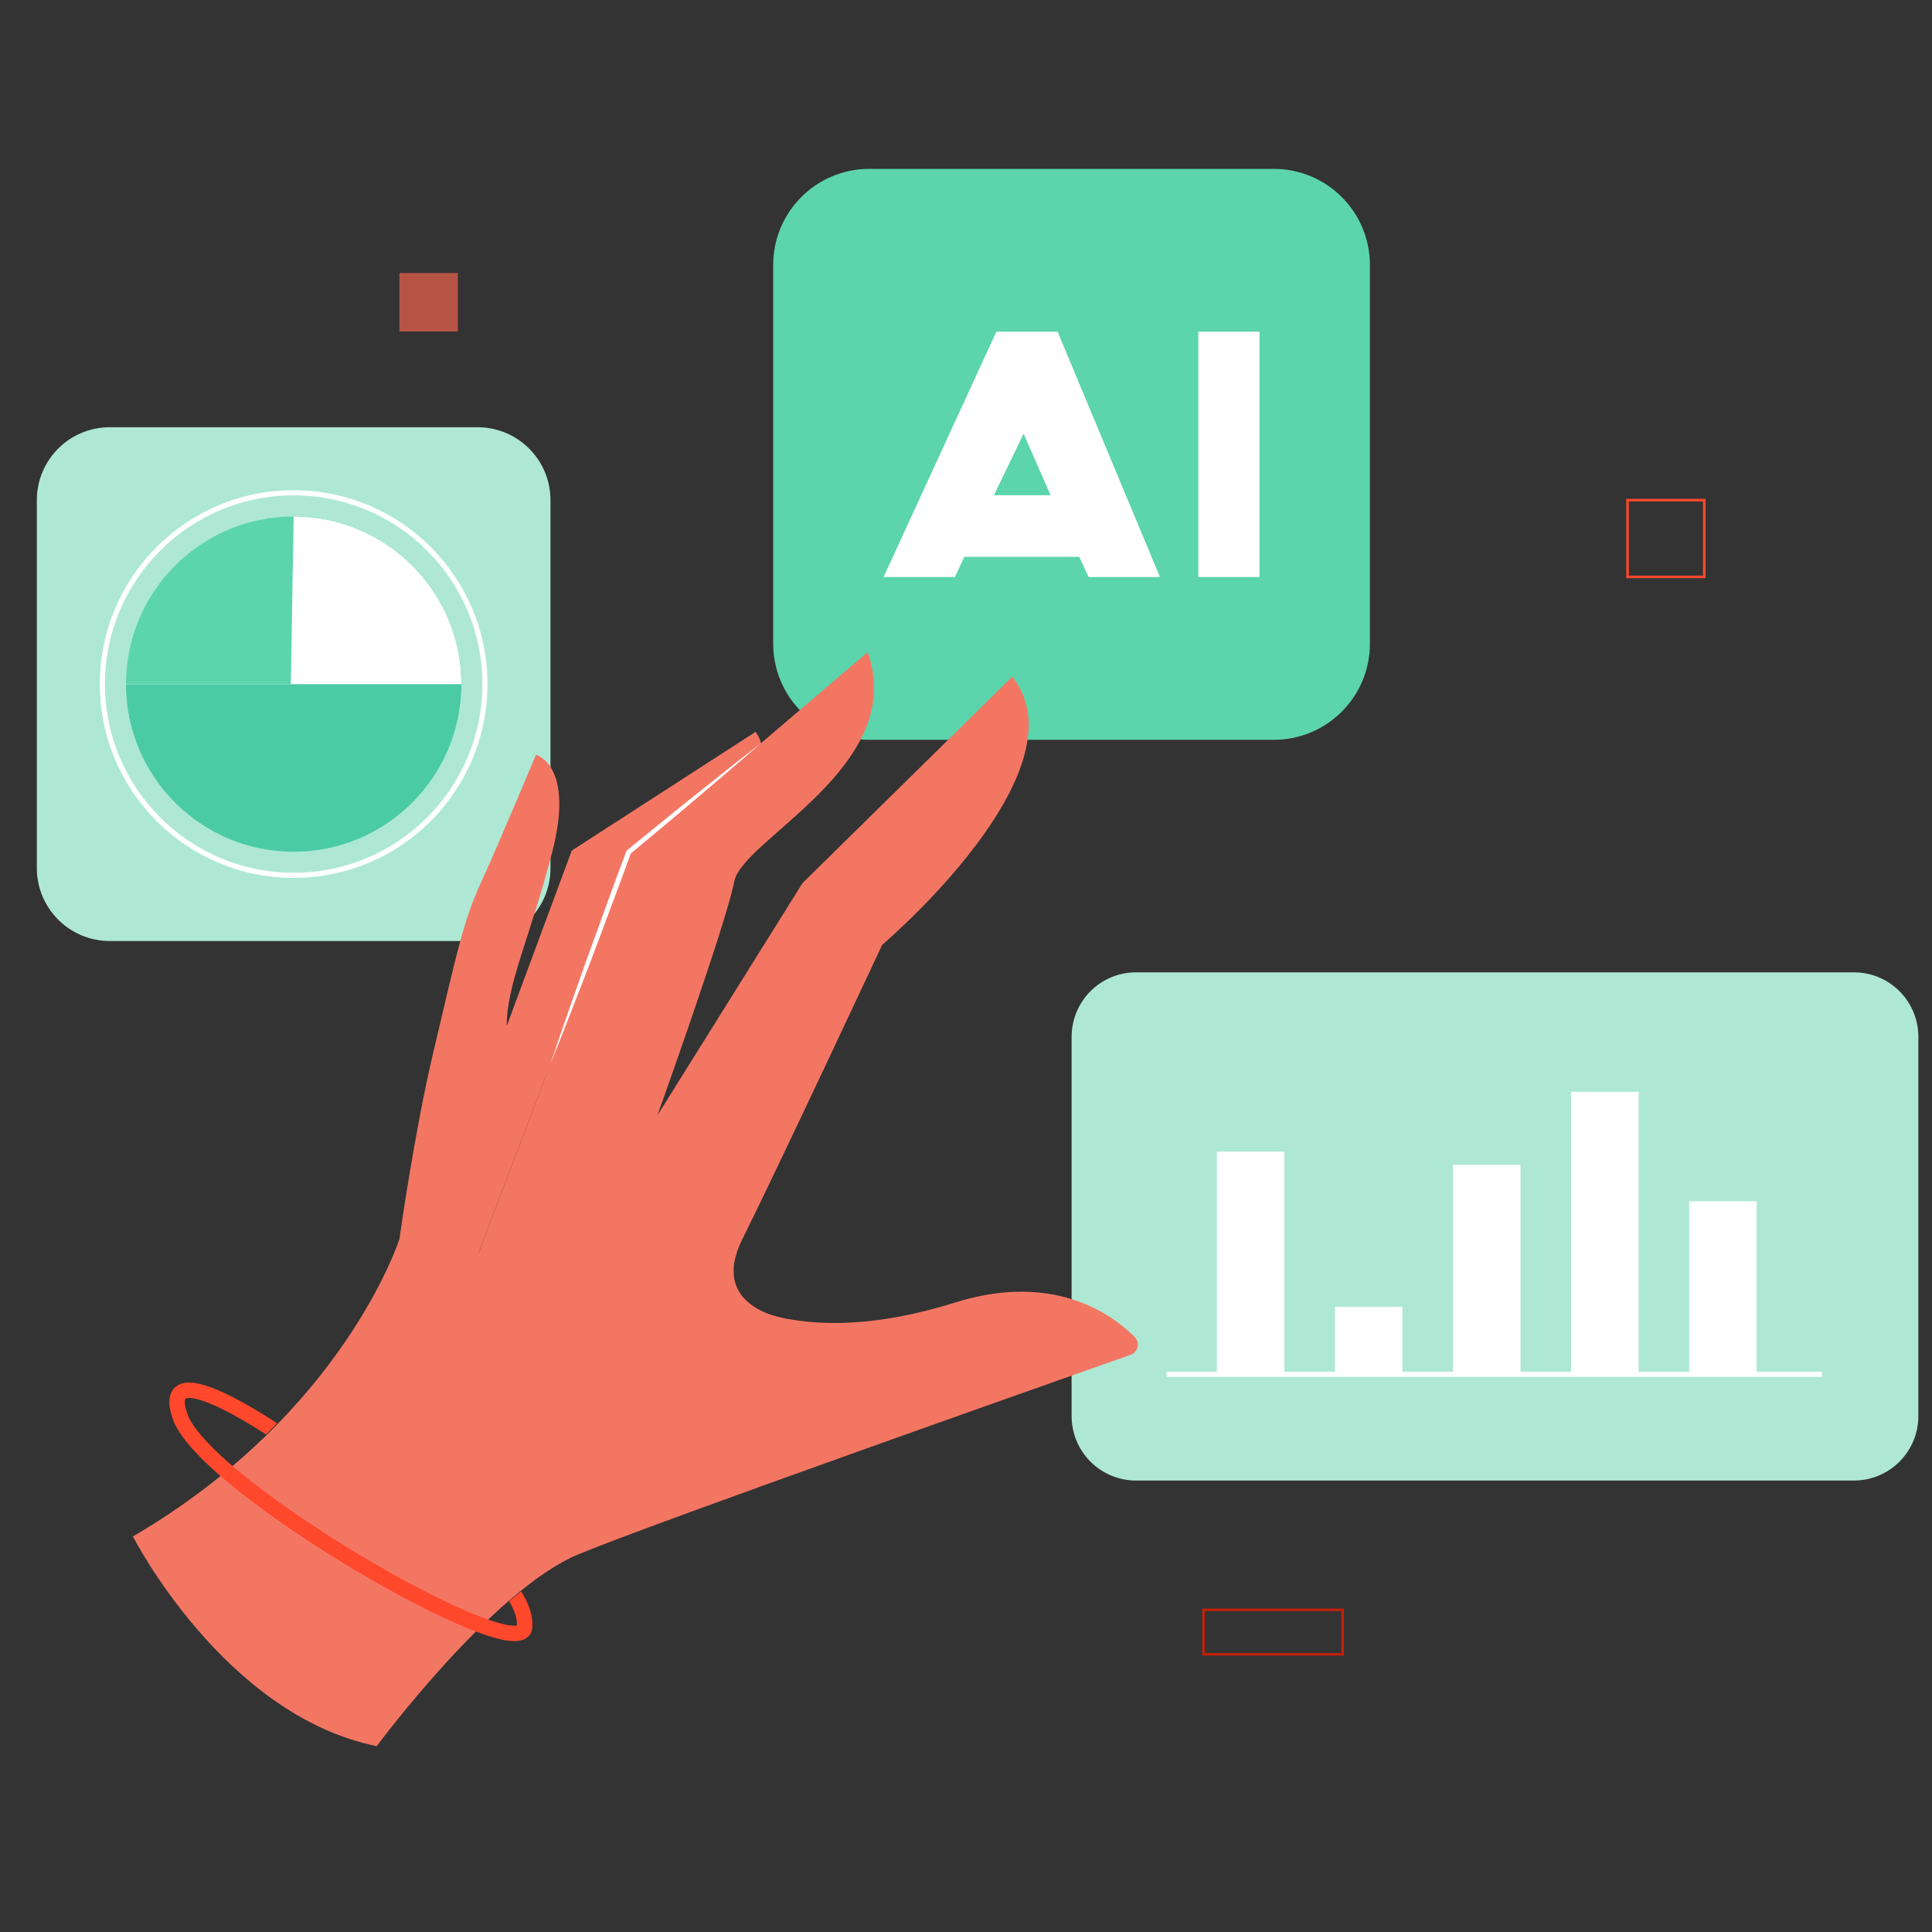 <svg id="SvgjsSvg1001" width="360" height="360" xmlns="http://www.w3.org/2000/svg" version="1.1" xmlns:xlink="http://www.w3.org/1999/xlink" xmlns:svgjs="http://svgjs.com/svgjs"><rect width="100%" height="100%" fill="#333333" stroke="none"/><defs id="SvgjsDefs1002"></defs><g id="SvgjsG1008"><svg xmlns="http://www.w3.org/2000/svg" xmlns:xlink="http://www.w3.org/1999/xlink" enable-background="new 0 0 1500 1500" viewBox="0 0 1500 1500" width="360" height="360"><path fill="#aee8d4" d="M370.8,730.6H85.2c-31.3,0-56.6-25.4-56.6-56.6V388.3c0-31.3,25.4-56.6,56.6-56.6h285.6		c31.3,0,56.6,25.4,56.6,56.6V674C427.5,705.2,402.1,730.6,370.8,730.6z" class="colord7ecff svgShape colorffdcd7"></path><circle cx="228" cy="531.1" r="130.2" fill="#4bcba3" class="color2da0e0 svgShape colore0452d"></circle><path fill="#ffffff" d="M358.2,531.2c0-71.9-58.3-130.2-130.2-130.2S97.8,459.3,97.8,531.2" class="colorffffff svgShape colorfff"></path><path fill="#5cd4ac" d="M225.8,531.2h-128C97.8,459.3,156.1,401,228,401L225.8,531.2z" class="color0876c1 svgShape colorc12008"></path><circle cx="228" cy="531.1" r="148.5" fill="none" stroke="#ffffff" stroke-miterlimit="10" stroke-width="3.994" class="colorStrokeffffff svgStroke colorStrokefff"></circle><path fill="#aee8d4" d="M1439.3,1149.5H882.1c-27.7,0-50.1-22.4-50.1-50.1V805c0-27.7,22.4-50.1,50.1-50.1h557.2
		c27.7,0,50.1,22.4,50.1,50.1v294.4C1489.4,1127.1,1467,1149.5,1439.3,1149.5z" class="colord7ecff svgShape colorffdcd7"></path><line x1="1414.5" x2="905.8" y1="1067" y2="1067" fill="none" stroke="#ffffff" stroke-miterlimit="10" stroke-width="3.994" class="colorStrokeffffff svgStroke colorStrokefff"></line><rect width="52.4" height="134.2" x="1311.5" y="932.7" fill="#ffffff" class="colorffffff svgShape colorfff"></rect><rect width="52.4" height="219.2" x="1219.8" y="847.7" fill="#ffffff" class="colorffffff svgShape colorfff"></rect><rect width="52.4" height="162.6" x="1128.1" y="904.4" fill="#ffffff" class="colorffffff svgShape colorfff"></rect><rect width="52.4" height="52.4" x="1036.4" y="1014.6" fill="#ffffff" class="colorffffff svgShape colorfff"></rect><rect width="52.4" height="173" x="944.8" y="894.1" fill="#ffffff" class="colorffffff svgShape colorfff"></rect><path fill="#5cd4ac" d="M988.9,574.4H675c-41.3,0-74.7-33.4-74.7-74.7V205.8c0-41.3,33.4-74.7,74.7-74.7h313.9
		c41.3,0,74.7,33.4,74.7,74.7v293.9C1063.6,541,1030.2,574.4,988.9,574.4z" class="color0876c1 svgShape colorc12008"></path><path fill="#ffffff" d="M845.2 448l-7.3-15.7h-89.2l-7.3 15.7H686l87.6-190.5h47.5L900.6 448H845.2zM771.7 384.5h44l-21-47.8L771.7 384.5zM977.9 448h-47.5V257.5h47.5V448z" class="colorffffff svgShape colorfff"></path><path fill="#f37663" d="M310.1,962c0,0-42.9,135-206.9,230.9c0,0,70.7,138.8,189.3,162.8c0,0,89.6-121.1,156.5-148.9
			c59.8-24.8,364.9-132.4,428.7-154.9c5.9-2.1,7.6-9.5,3.2-13.9c-17.6-17.6-62.9-50.6-139.1-26.8c-101,31.6-150.2,7.6-171.6,1.3
			C548.6,1006.1,310.1,962,310.1,962z" class="colore68688 svgShape colorf37663"></path><path fill="#f37663" d="M609,1023.5c0,0-59.1-8.5-32.6-61.5c26.5-53,108.5-228.4,108.5-228.4s159-135,101-208.2L623.1,685.6
			L510.4,866c0,0,53.4-148.9,59.7-181.7c6.3-32.8,135-89.6,103.5-177.9L493.2,660.3l-65.7,165.3l-71.9,189.3L609,1023.5z" class="colore68688 svgShape colorf37663"></path><path fill="#f37663" d="M310.1,962c0,0,11.4-82.1,26.5-145.8c18.9-80,23.3-101.5,37.2-131.8c13.9-30.3,42.3-98.4,42.3-98.4
			s30.3,7.6,12.6,75.7c-17.7,68.1-35.3,102.2-35.3,135l50.5-136.3l142.6-92.1c0,0,20.2,20.2-20.2,59.3
			c-40.4,39.1-73.1,78.2-73.1,78.2l-68.9,128.3L355.5,1015L310.1,962z" class="colore68688 svgShape colorf37663"></path><path fill="#ffffff" d="M590.8,577c-16.7,14.6-33.6,29-50.5,43.3c-16.9,14.4-34,28.5-51,42.7l0.6-0.8c-9.9,27.4-20.3,54.6-30.5,82
				c-10.5,27.2-20.9,54.4-31.9,81.4c9.2-27.7,19-55.1,28.7-82.6c10.1-27.4,19.7-54.8,30.1-82.1l0.2-0.5l0.4-0.3
				c17.2-14,34.3-28.1,51.7-41.9C555.9,604.4,573.2,590.6,590.8,577z" class="colorffffff svgShape colorfff"></path><defs><polygon id="a" points="229.6 1090.4 195.6 1124.9 174.4 1108.7 387.3 1249.7 417 1225.3 450.8 1284.1 397.3 1344.6 76 1116.4 103.1 1028.9"></polygon></defs><clipPath id="b"><use class="color000000 svgShape" overflow="visible" xlink:href="#a"></use></clipPath><path fill="none" stroke="#ff482c" stroke-miterlimit="10" stroke-width="11.983" d="M221.3,1116.4c0,0-100.9-71.1-81.3-16.2c19.6,54.9,264.5,195.9,267.3,163.1s-62.5-77.5-62.5-77.5" class="colorStrokeffcd2c svgStroke colorStrokeff482c" clip-path="url(#b)"></path><rect width="45.4" height="45.4" x="310.1" y="212" fill="#b75344" class="colorb74444 svgShape colorb75344"></rect><rect width="108" height="34.5" x="934.4" y="1249.9" fill="none" stroke="#c12008" stroke-miterlimit="10" stroke-width="1.997" class="colorStroke0876c1 svgStroke colorStrokec12008"></rect><rect width="59.6" height="59.6" x="1263.6" y="388.3" fill="none" stroke="#ff482c" stroke-miterlimit="10" stroke-width="1.997" class="colorStrokeffcd2c svgStroke colorStrokeff482c"></rect></svg></g></svg>